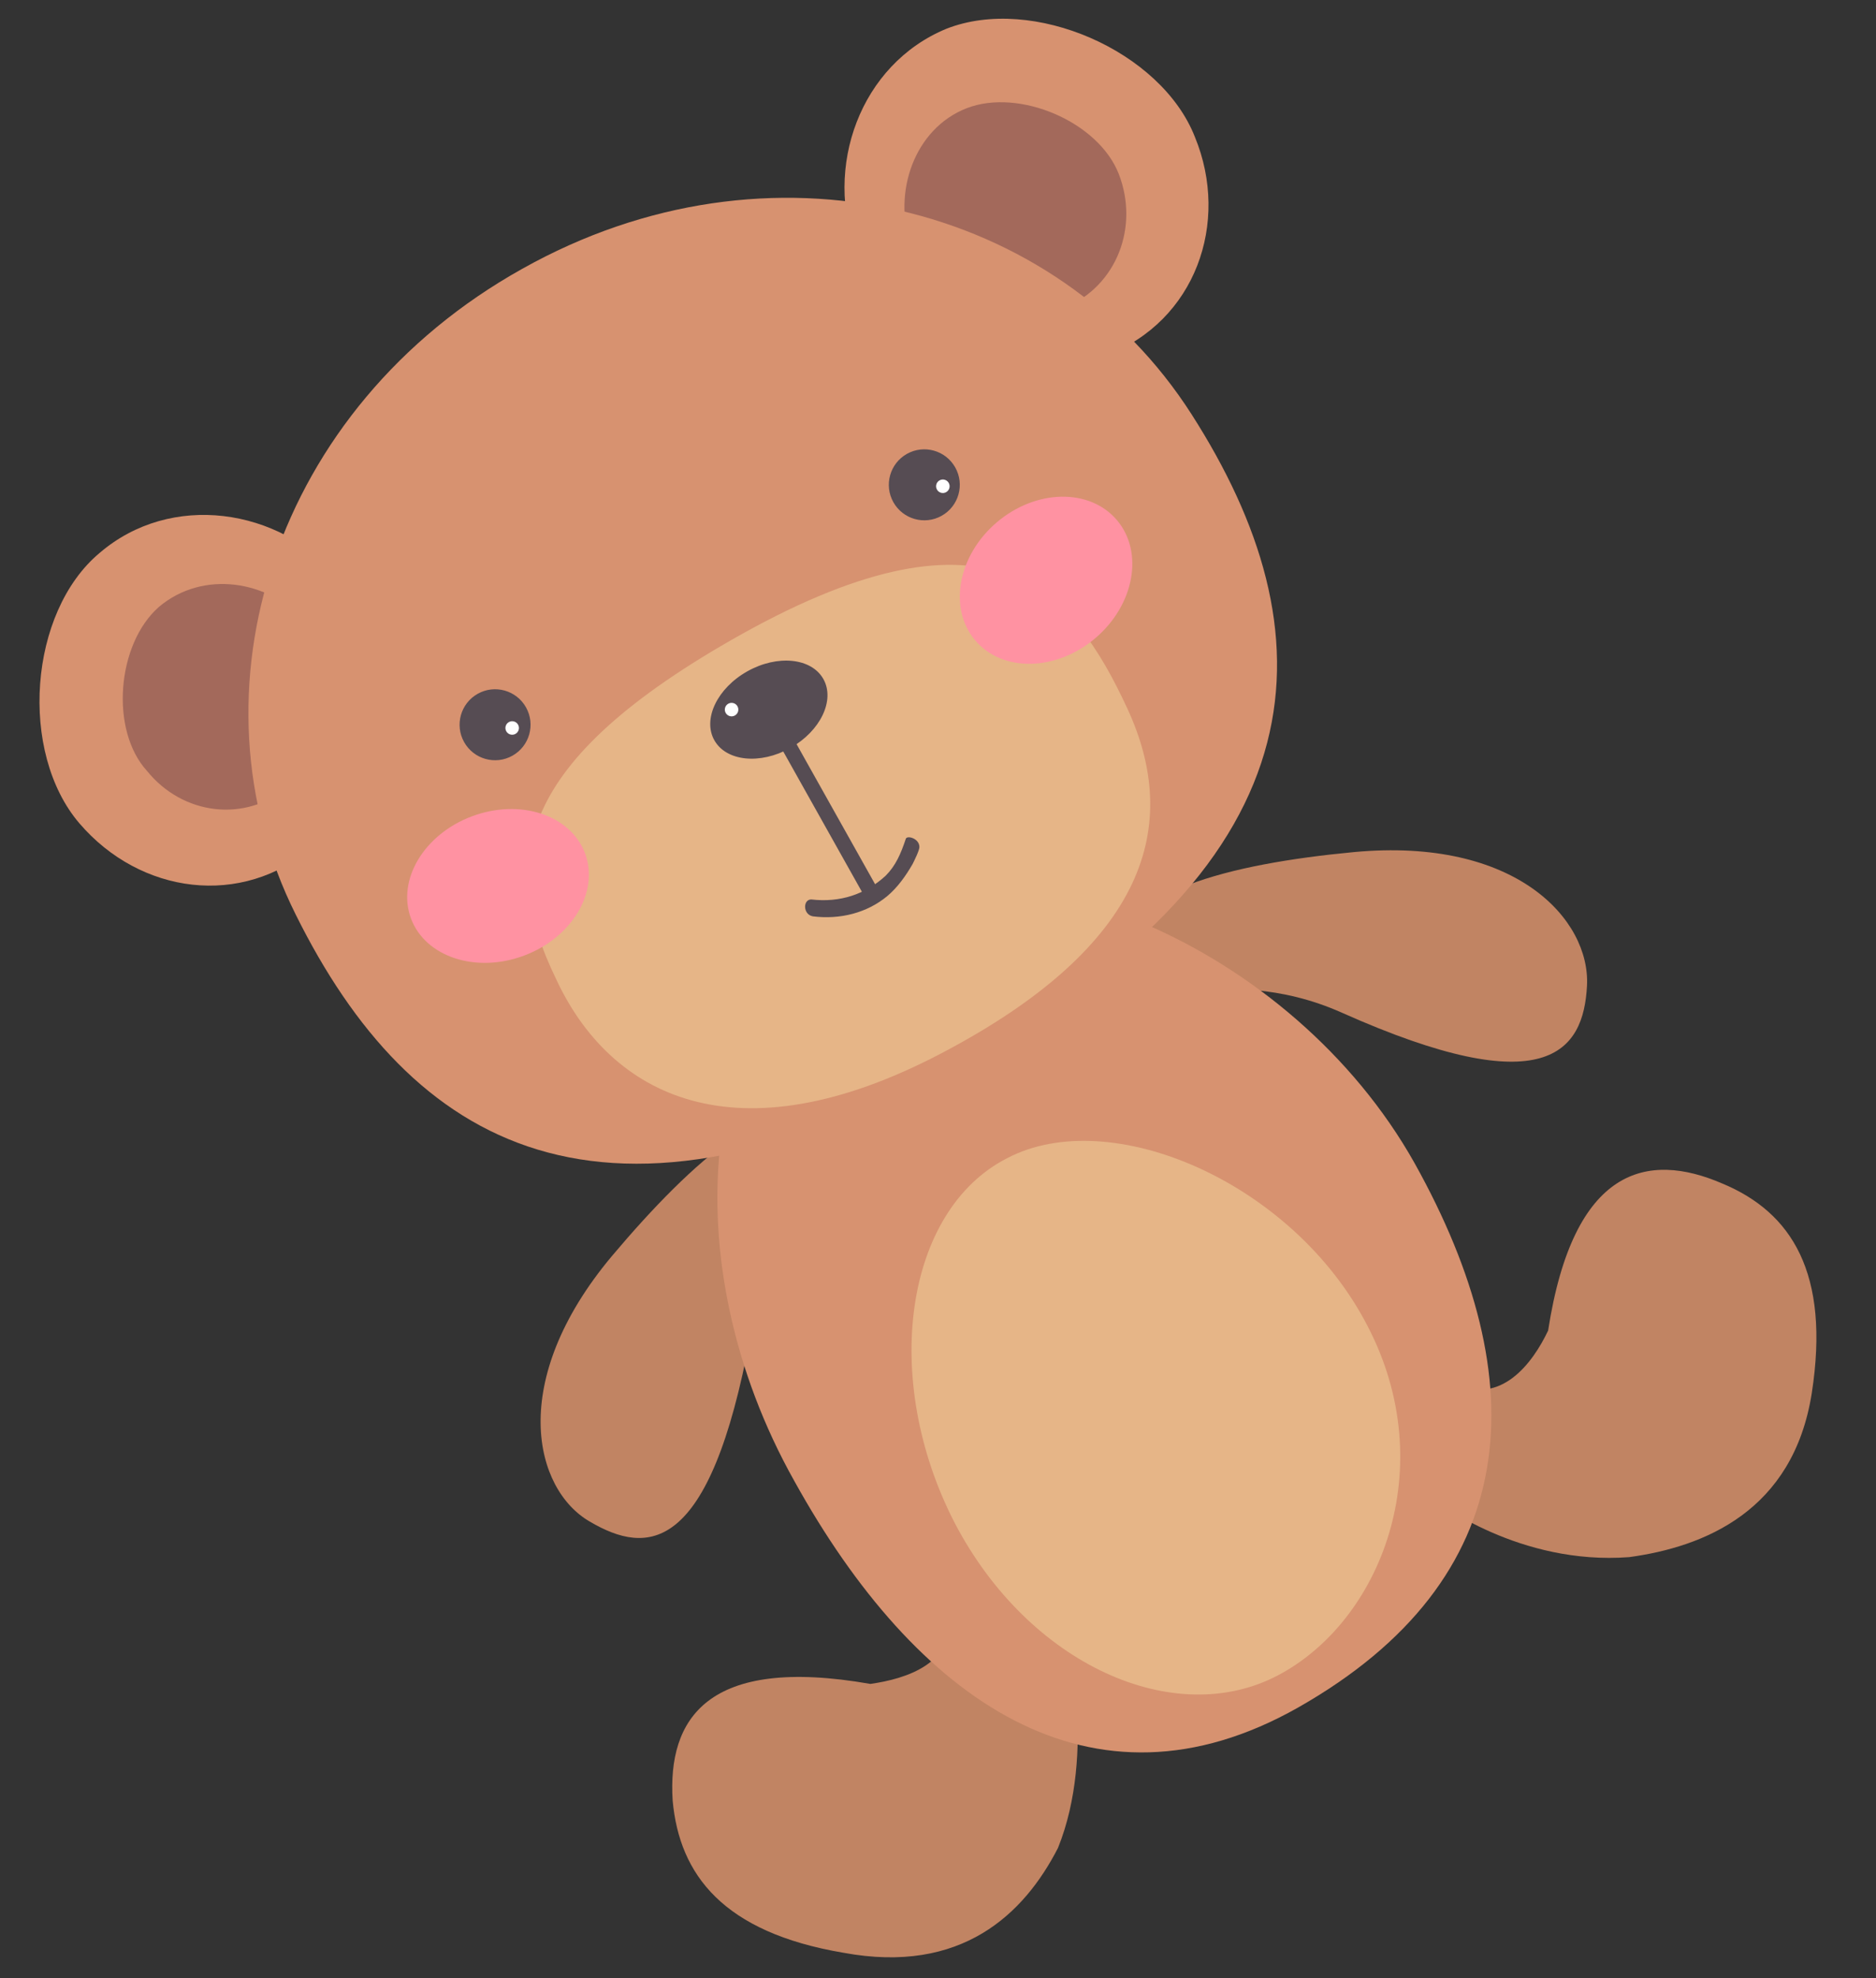 <?xml version="1.0" encoding="utf-8"?>
<!-- Generator: Adobe Illustrator 19.2.1, SVG Export Plug-In . SVG Version: 6.00 Build 0)  -->
<svg version="1.1" id="Слой_1" xmlns="http://www.w3.org/2000/svg" xmlns:xlink="http://www.w3.org/1999/xlink" x="0px" y="0px"
	 viewBox="0 0 111 117" style="enable-background:new 0 0 111 117;" xml:space="preserve">
<rect x="0" y="0" width="111" height="117" fill="#333333" stroke="none"/>
<style type="text/css">
	.st0{fill:#C18463;}
	.st1{fill:#D79270;}
	.st2{fill:#A3695B;}
	.st3{fill:#E6B587;}
	.st4{fill:#564C53;}
	.st5{fill:#FF92A2;}
	.st6{fill:#FFFFFF;}
</style>
<path class="st0" d="M34.9,90c3.4,2,7.1,2,9.5-11c1.4-7.9,7.9-10,4.7-12.6c-2.9-2.4-8.1,2.2-12.9,7.9C30,81.7,31.6,88.1,34.9,90z"/>
<path class="st0" d="M66.3,56.6c0.4,4.1,5.7,0,13.1,3.3c12.1,5.4,14.3,2.3,14.5-1.6s-4.2-8.8-13.8-7.9C72.7,51.1,66,52.8,66.3,56.6z
	"/>
<path class="st0" d="M39.8,106.5c0.4,4.4,3,7.8,10.1,9c7,1.3,10.7-2.3,12.7-6.2c2.3-5.7,0.5-12.7,0.5-12.7s-7.1-5.2-6.9-1.3
	c0.4,3.1-2.6,4-4.7,4.3l0,0C41.8,97.9,39.5,101.7,39.8,106.5z"/>
<path class="st0" d="M85,88.8c0,0,4.9,3.8,11.4,3.3c4.4-0.6,9.7-2.7,10.8-9.7c1.1-7.1-1.2-10.7-5.3-12.4c-4.4-1.9-8.8-1-10.3,8.7
	l0,0c-0.9,1.9-2.8,4.5-5.6,3.1C82.5,80.3,85,88.8,85,88.8z"/>
<path class="st1" d="M50.7,15c2,5.1,9.7,8,14.8,6c5.2-2,7.3-7.8,5.2-12.9C68.7,3,61.1-0.3,56,1.7C50.9,3.8,48.7,9.9,50.7,15z"/>
<path class="st2" d="M53.9,14.5c1.3,3.2,6,4.9,9.1,3.7c3.1-1.3,4.4-4.8,3.2-7.9c-1.2-3.1-5.9-5.1-9-3.9S52.8,11.4,53.9,14.5z"/>
<path class="st1" d="M4.7,48.7c3.6,4.2,9.6,5,13.8,1.4s5.2-11.7,1.6-15.9s-10-5.1-14.2-1.5C1.7,36.2,1.1,44.5,4.7,48.7z"/>
<path class="st2" d="M8.7,45.6c2.1,2.6,5.8,3.1,8.4,0.9s3.2-7.1,1-9.7c-2.2-2.5-6.1-3.1-8.7-0.9C6.9,38.1,6.5,43.2,8.7,45.6z"/>
<path class="st1" d="M47,87.6c7.2,13,17.6,20.3,29.8,13.4c13.4-7.6,14.1-19.3,6.9-32.2c-7.3-13-24.1-19.8-33.2-14.7
	S39.7,74.6,47,87.6z"/>
<path class="st3" d="M56.5,90.1c4.4,8.4,13,12.2,19.1,9s9.7-12.3,5.3-20.7c-4.4-8.5-15.2-13.1-21.3-9.9
	C53.5,71.6,52.1,81.6,56.5,90.1z"/>
<path class="st1" d="M17.5,54.1c6.8,13.7,18.2,20.5,39.6,8.6c21.6-11.9,21.6-25.4,13.4-38.2c-8-12.5-25-16.8-39.6-8.6
	C16.2,24.1,10.9,40.9,17.5,54.1z"/>
<path class="st3" d="M32.9,57.9c3.2,6.9,10.6,10.8,22.8,4.4s14.2-13.5,11-20.4c-3.2-6.9-7.9-12.7-22.8-4.4
	C30.3,45.1,29.6,51.1,32.9,57.9z"/>
<ellipse transform="matrix(0.872 -0.489 0.489 0.872 -17.235 19.786)" class="st4" cx="29.3" cy="42.9" rx="2.1" ry="2.1"/>
<ellipse transform="matrix(0.872 -0.489 0.489 0.872 -7.043 30.398)" class="st4" cx="54.7" cy="28.7" rx="2.1" ry="2.1"/>
<ellipse transform="matrix(0.872 -0.489 0.489 0.872 -14.722 27.599)" class="st4" cx="45.5" cy="42" rx="3.7" ry="2.6"/>
<g>
	<path class="st4" d="M48.1,54.2c1.6,0.2,3.2-0.2,4.4-1.2c0.6-0.5,1.1-1.2,1.5-1.9c0.1-0.2,0.4-0.8,0.4-1c0-0.5-0.7-0.7-0.8-0.5
		c-0.3,0.9-0.6,1.6-1.2,2.2c-1.2,1.1-2.7,1.6-4.4,1.4C47.5,53.2,47.5,54.1,48.1,54.2z"/>
</g>
<rect x="48.3" y="42.2" transform="matrix(0.872 -0.489 0.489 0.872 -17.169 29.915)" class="st4" width="0.9" height="11.3"/>
<ellipse transform="matrix(0.762 -0.647 0.647 0.762 -7.466 48.233)" class="st5" cx="61.9" cy="34.3" rx="5.5" ry="4.5"/>
<ellipse transform="matrix(0.936 -0.351 0.351 0.936 -16.537 13.71)" class="st5" cx="29.5" cy="52.4" rx="5.5" ry="4.4"/>
<ellipse transform="matrix(0.872 -0.489 0.489 0.872 -17.193 20.292)" class="st6" cx="30.3" cy="43.1" rx="0.4" ry="0.4"/>
<ellipse transform="matrix(0.872 -0.489 0.489 0.872 -15.009 26.521)" class="st6" cx="43.3" cy="42" rx="0.4" ry="0.4"/>
<ellipse transform="matrix(0.872 -0.489 0.489 0.872 -6.954 30.934)" class="st6" cx="55.8" cy="28.8" rx="0.4" ry="0.4"/>
</svg>
